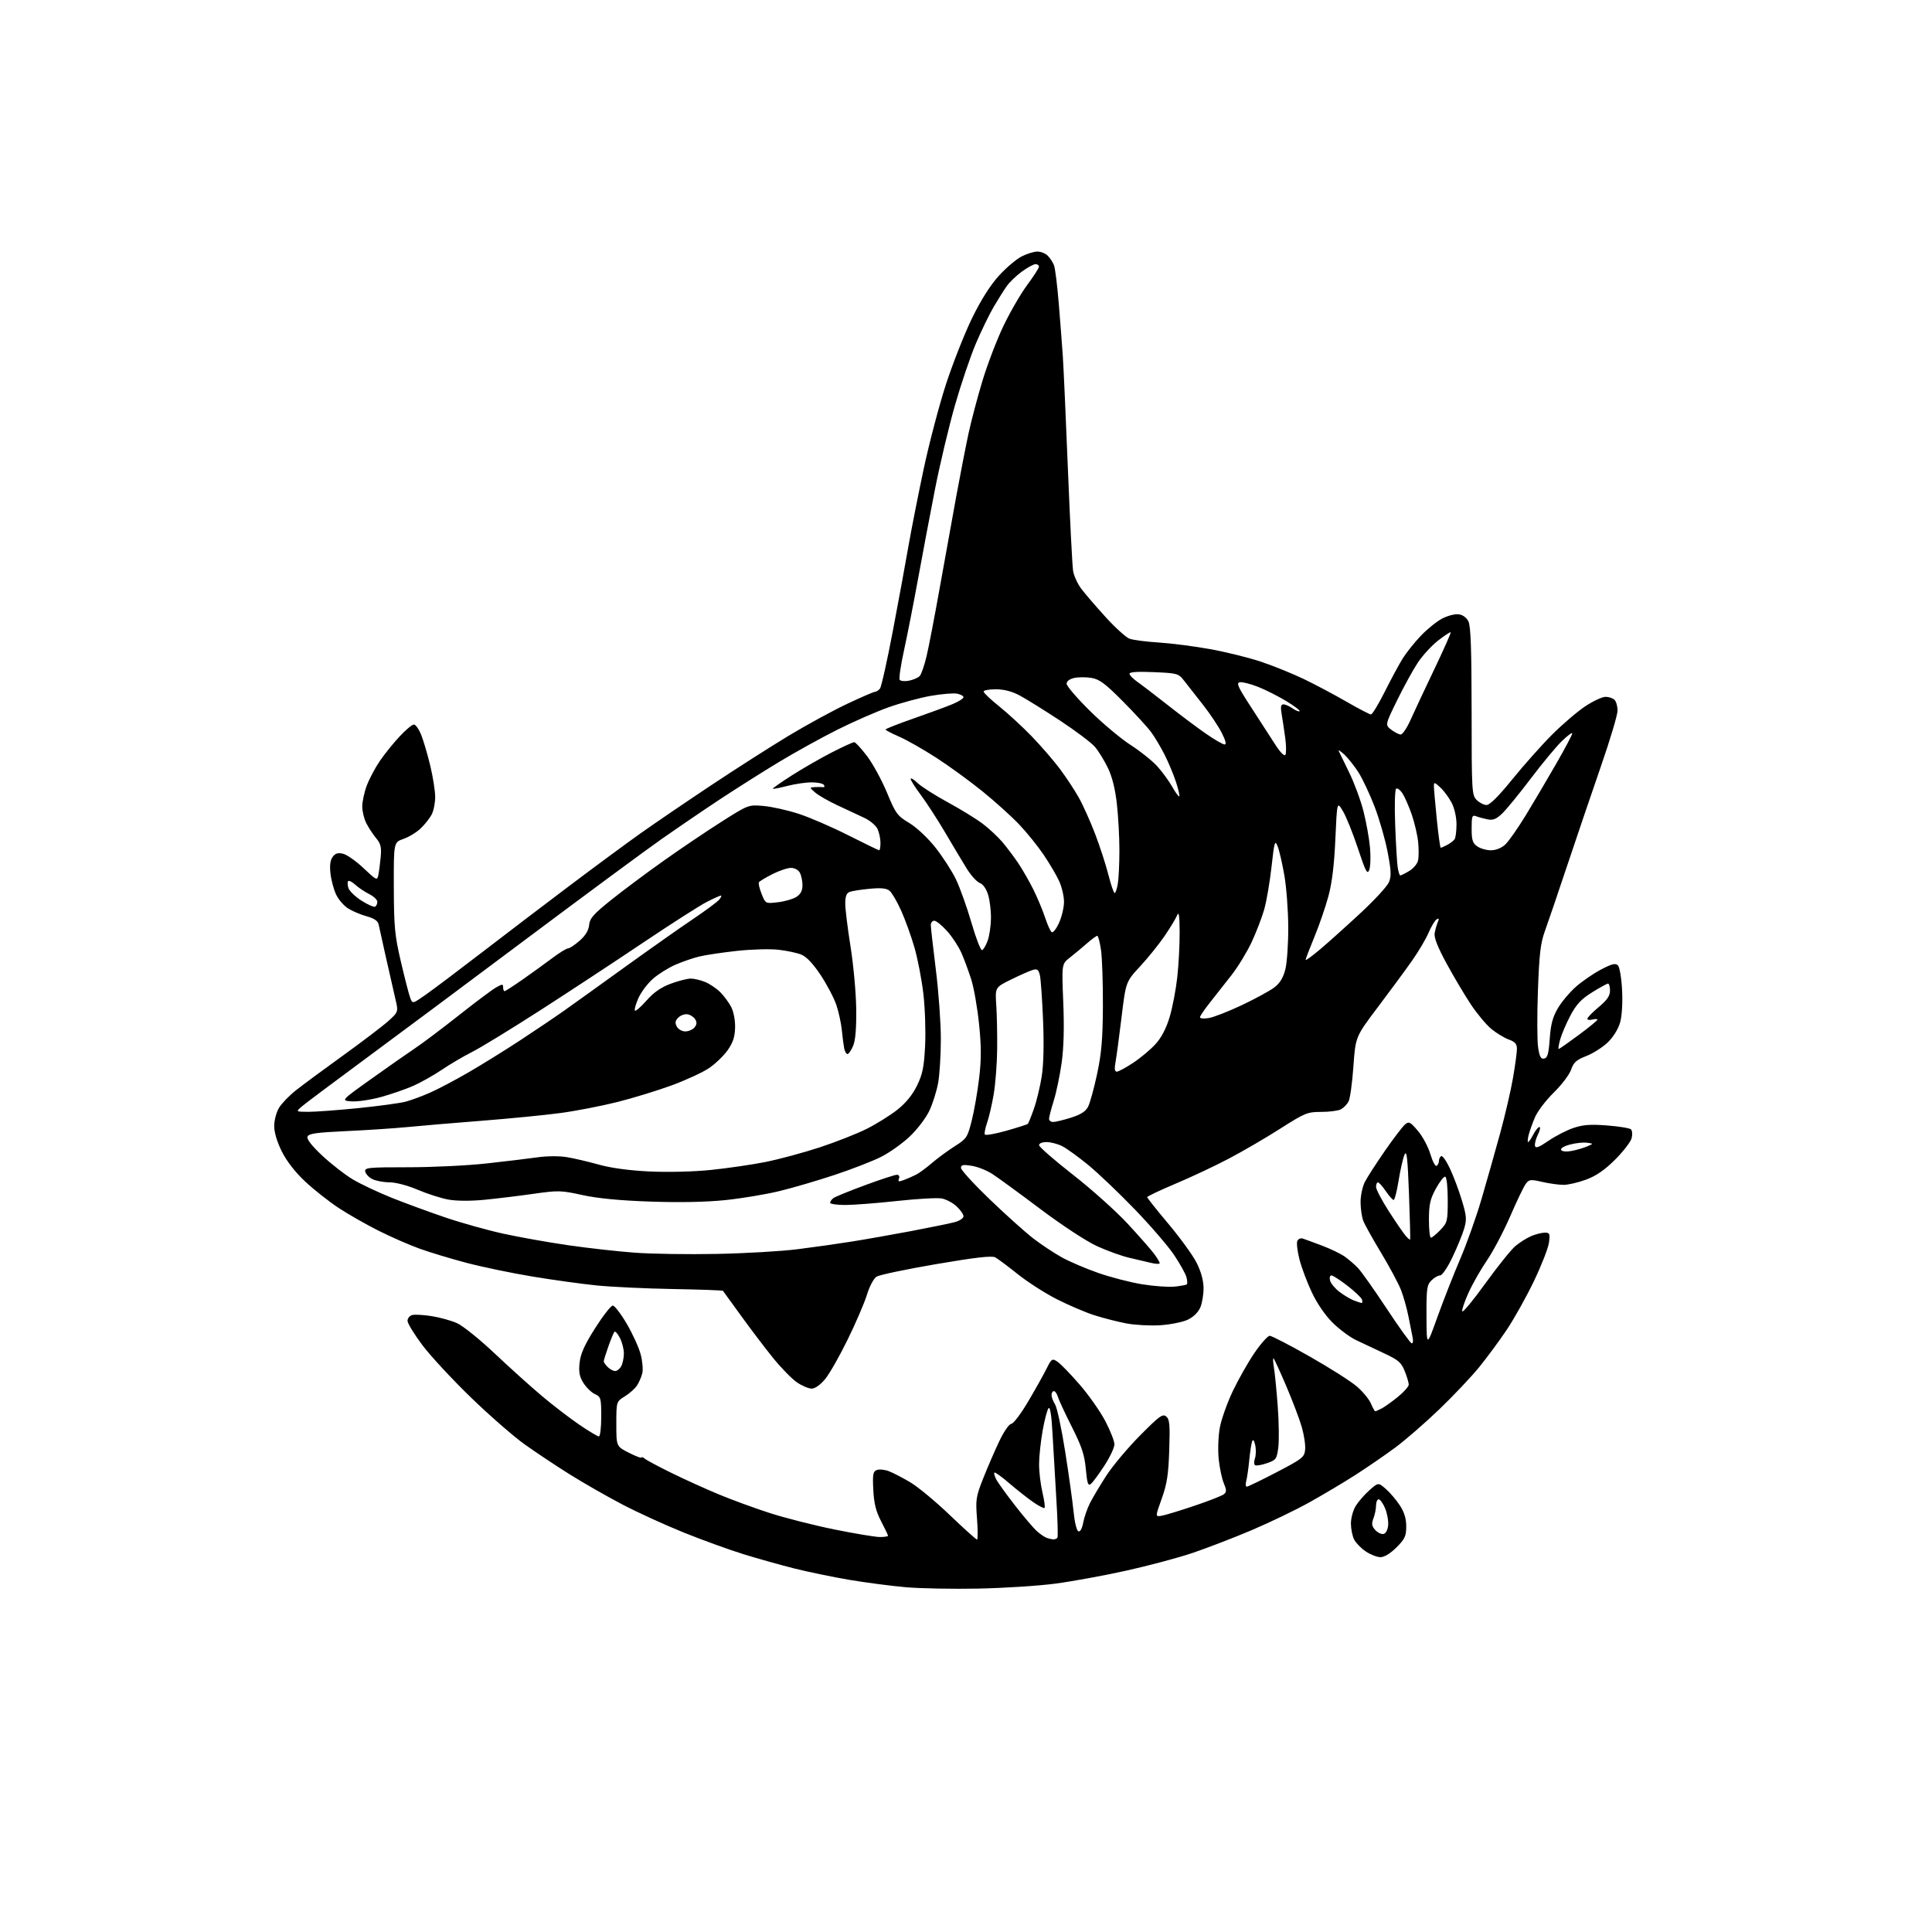 <?xml version="1.0" encoding="UTF-8" standalone="no"?>
<svg 
  version="1.1" 
  xmlns="http://www.w3.org/2000/svg" 
  xmlns:xlink="http://www.w3.org/1999/xlink" 
  xmlns:svg="http://www.w3.org/2000/svg"
  xmlns:rdf="http://www.w3.org/1999/02/22-rdf-syntax-ns#"
  xmlns:cc="http://creativecommons.org/ns#"
  xmlns:dc="http://purl.org/dc/elements/1.1/"
  viewBox="0 0 768 768"
  width="768"
  height="768"
>
<style>svg {background-color: white; }</style>"
<path stroke="none" fill="black" fill-rule="evenodd" d="M389.00,631.49C378.82,631.70 365.77,631.45 360.00,630.94C354.23,630.43 344.12,629.11 337.55,628.00C330.97,626.88 321.07,624.83 315.55,623.44C310.02,622.04 301.00,619.51 295.50,617.80C290.00,616.10 279.43,612.27 272.00,609.29C264.57,606.30 253.47,601.23 247.32,598.01C241.17,594.79 231.72,589.38 226.32,585.99C220.92,582.60 212.93,577.28 208.56,574.16C204.19,571.05 194.59,562.67 187.23,555.55C179.87,548.43 171.18,539.06 167.92,534.74C164.67,530.41 162.00,526.06 162.00,525.06C162.00,524.05 162.84,523.01 163.86,522.75C164.89,522.48 168.36,522.67 171.57,523.18C174.79,523.68 179.32,524.93 181.64,525.96C183.95,526.98 190.72,532.42 196.67,538.05C202.63,543.68 211.10,551.30 215.50,555.00C219.90,558.70 226.57,563.81 230.31,566.36C234.06,568.91 237.55,571.00 238.06,571.00C238.58,571.00 239.00,567.47 239.00,563.16C239.00,555.77 238.86,555.26 236.50,554.18C235.12,553.55 233.07,551.57 231.94,549.77C230.33,547.22 230.00,545.44 230.40,541.69C230.79,538.11 232.36,534.61 236.59,527.94C239.71,523.03 242.86,519.00 243.59,519.00C244.32,519.00 246.82,522.26 249.16,526.25C251.49,530.24 253.98,535.70 254.68,538.40C255.39,541.09 255.68,544.47 255.32,545.90C254.97,547.33 254.03,549.50 253.24,550.73C252.44,551.96 250.26,553.91 248.40,555.06C245.00,557.16 245.00,557.16 245.00,566.06C245.00,574.97 245.00,574.97 250.00,577.50C252.75,578.89 255.00,579.75 255.00,579.39C255.00,579.04 255.61,579.26 256.35,579.87C257.09,580.49 261.90,583.05 267.04,585.57C272.19,588.10 280.57,591.90 285.68,594.02C290.79,596.15 299.91,599.49 305.94,601.44C311.98,603.39 323.58,606.34 331.71,607.99C339.85,609.63 347.96,610.99 349.75,610.99C351.54,611.00 353.00,610.77 353.00,610.48C353.00,610.20 351.77,607.61 350.26,604.73C348.20,600.79 347.43,597.71 347.15,592.26C346.84,586.07 347.04,584.92 348.54,584.35C349.50,583.98 351.65,584.18 353.30,584.81C354.96,585.43 358.79,587.42 361.83,589.22C364.87,591.02 371.95,596.89 377.55,602.25C383.15,607.61 388.02,612.00 388.37,612.00C388.72,612.00 388.73,608.28 388.38,603.74C387.78,596.03 387.96,594.94 390.91,587.49C392.65,583.10 395.53,576.47 397.29,572.78C399.09,569.00 401.16,566.03 402.00,566.00C402.82,565.97 405.82,562.02 408.65,557.22C411.49,552.42 414.78,546.55 415.97,544.17C418.01,540.06 418.24,539.91 420.31,541.27C421.52,542.05 425.47,546.11 429.09,550.29C432.72,554.46 437.33,561.01 439.34,564.83C441.35,568.66 443.00,572.86 443.00,574.15C443.00,575.45 441.20,579.27 439.00,582.63C436.81,586.00 434.40,589.26 433.65,589.88C432.53,590.80 432.17,589.75 431.63,583.96C431.11,578.29 430.02,575.03 426.08,567.21C423.38,561.87 420.88,556.49 420.52,555.25C420.16,554.01 419.45,553.00 418.93,553.00C418.42,553.00 418.00,553.69 418.00,554.54C418.00,555.38 418.64,557.07 419.41,558.29C420.19,559.50 421.99,567.92 423.42,577.00C424.85,586.08 426.36,596.84 426.76,600.92C427.19,605.18 428.01,608.51 428.69,608.73C429.41,608.97 430.16,607.60 430.58,605.31C430.96,603.22 432.18,599.70 433.28,597.50C434.39,595.30 437.34,590.35 439.84,586.50C442.35,582.65 448.35,575.50 453.19,570.62C460.86,562.88 462.19,561.91 463.59,563.07C464.94,564.20 465.13,566.29 464.79,576.45C464.47,586.21 463.90,589.88 461.80,595.75C459.20,602.99 459.20,602.99 461.85,602.52C463.31,602.26 469.16,600.47 474.86,598.55C480.56,596.63 485.82,594.57 486.54,593.97C487.62,593.07 487.60,592.30 486.47,589.57C485.70,587.75 484.79,583.39 484.44,579.88C484.08,576.36 484.29,570.81 484.90,567.50C485.51,564.20 487.83,557.67 490.05,553.00C492.27,548.33 496.17,541.46 498.71,537.75C501.25,534.04 503.96,531.00 504.73,531.00C505.51,531.00 512.68,534.71 520.66,539.25C528.65,543.79 537.11,549.17 539.46,551.22C541.81,553.26 544.29,556.30 544.99,557.97C545.68,559.63 546.44,561.00 546.69,561.00C546.93,561.00 548.11,560.48 549.32,559.84C550.52,559.21 553.41,557.13 555.75,555.22C558.09,553.32 560.00,551.15 560.00,550.40C560.00,549.65 559.28,547.24 558.40,545.03C557.01,541.58 555.87,540.60 550.15,537.94C546.49,536.24 541.48,533.87 539.00,532.68C536.52,531.49 532.34,528.37 529.70,525.75C526.79,522.87 523.55,518.14 521.48,513.75C519.60,509.76 517.39,503.90 516.58,500.71C515.76,497.53 515.36,494.23 515.68,493.38C516.02,492.51 516.98,492.06 517.89,492.35C518.77,492.64 522.25,493.91 525.61,495.19C528.97,496.46 532.98,498.40 534.53,499.50C536.08,500.60 538.44,502.62 539.77,504.00C541.11,505.38 546.28,512.69 551.27,520.25C556.26,527.81 560.72,534.00 561.19,534.00C561.66,534.00 561.82,532.99 561.56,531.75C561.29,530.51 560.56,526.80 559.92,523.50C559.28,520.20 557.92,515.35 556.89,512.72C555.85,510.10 552.29,503.45 548.97,497.95C545.65,492.46 542.47,486.74 541.91,485.26C541.34,483.77 540.87,480.47 540.85,477.91C540.83,475.36 541.59,471.75 542.53,469.88C543.48,468.02 547.09,462.42 550.54,457.44C554.00,452.46 557.60,447.75 558.54,446.97C560.06,445.70 560.61,445.97 563.63,449.53C565.50,451.71 567.73,455.87 568.59,458.76C569.45,461.66 570.57,463.77 571.07,463.45C571.58,463.14 572.00,462.26 572.00,461.50C572.00,460.74 572.40,459.87 572.89,459.57C573.38,459.27 574.93,461.45 576.33,464.42C577.74,467.38 579.87,473.05 581.07,477.01C582.98,483.28 583.10,484.73 582.04,488.35C581.38,490.63 579.28,495.76 577.38,499.75C575.42,503.87 573.29,507.00 572.46,507.00C571.66,507.00 570.10,507.90 569.00,509.00C567.21,510.79 567.01,512.29 567.05,523.25C567.11,535.50 567.11,535.50 571.41,523.50C573.78,516.90 577.85,506.55 580.44,500.50C583.04,494.45 586.88,483.65 588.97,476.50C591.06,469.35 594.37,457.65 596.33,450.50C598.29,443.35 600.59,433.45 601.44,428.50C602.30,423.55 603.00,418.35 603.00,416.95C603.00,414.98 602.26,414.13 599.75,413.22C597.96,412.58 594.84,410.68 592.81,409.00C590.78,407.33 587.12,402.93 584.66,399.23C582.21,395.53 577.87,388.23 575.03,383.00C571.54,376.59 570.00,372.69 570.29,371.00C570.53,369.62 571.08,367.64 571.53,366.59C572.13,365.17 572.01,364.88 571.09,365.45C570.40,365.87 568.95,368.28 567.87,370.79C566.80,373.31 563.83,378.32 561.28,381.93C558.74,385.55 552.64,393.82 547.74,400.32C538.83,412.13 538.83,412.13 538.00,423.97C537.54,430.48 536.67,436.74 536.06,437.88C535.45,439.02 534.09,440.41 533.04,440.98C531.99,441.54 528.49,442.00 525.25,442.00C519.71,442.00 518.76,442.39 508.93,448.65C503.20,452.31 494.00,457.67 488.50,460.56C483.00,463.46 473.44,467.96 467.25,470.56C461.06,473.17 456.01,475.57 456.03,475.90C456.04,476.23 459.84,481.00 464.46,486.50C469.09,492.00 474.11,498.92 475.62,501.87C477.37,505.30 478.38,508.91 478.43,511.87C478.47,514.42 477.90,517.93 477.16,519.68C476.32,521.66 474.43,523.51 472.16,524.60C470.15,525.55 465.24,526.54 461.26,526.80C457.27,527.05 451.20,526.73 447.76,526.08C444.31,525.43 438.57,523.96 435.00,522.82C431.43,521.68 424.68,518.79 420.00,516.40C415.32,514.01 408.35,509.53 404.50,506.44C400.65,503.36 396.66,500.38 395.64,499.83C394.29,499.09 387.88,499.82 372.14,502.51C360.24,504.54 349.59,506.78 348.47,507.48C347.31,508.21 345.67,511.27 344.64,514.63C343.65,517.86 340.20,525.90 336.96,532.50C333.73,539.10 329.69,546.19 327.97,548.25C326.10,550.50 323.98,552.00 322.66,552.00C321.45,552.00 318.82,550.88 316.81,549.52C314.80,548.15 310.51,543.76 307.28,539.77C304.05,535.77 298.32,528.23 294.55,523.00C290.78,517.77 287.56,513.33 287.39,513.13C287.22,512.92 278.29,512.60 267.54,512.41C256.79,512.22 243.15,511.58 237.25,510.99C231.34,510.40 219.75,508.79 211.50,507.42C203.25,506.05 191.48,503.60 185.34,501.97C179.20,500.35 170.87,497.83 166.84,496.38C162.80,494.93 155.47,491.73 150.55,489.26C145.63,486.80 138.45,482.70 134.60,480.17C130.75,477.63 124.78,472.92 121.34,469.70C117.36,465.98 113.97,461.62 112.04,457.76C110.14,453.95 109.00,450.15 109.00,447.59C109.01,445.31 109.87,442.09 110.95,440.32C112.02,438.57 115.07,435.42 117.75,433.32C120.42,431.22 128.84,425.00 136.47,419.50C144.10,414.00 152.16,407.87 154.37,405.87C158.40,402.24 158.40,402.24 157.12,396.87C156.42,393.92 154.75,386.55 153.40,380.50C152.06,374.45 150.76,368.59 150.51,367.47C150.21,366.07 148.73,365.06 145.79,364.25C143.43,363.60 140.11,362.21 138.42,361.15C136.73,360.10 134.57,357.61 133.62,355.62C132.68,353.63 131.66,349.86 131.37,347.25C131.00,343.98 131.28,341.91 132.26,340.60C133.34,339.17 134.36,338.87 136.45,339.40C137.97,339.78 141.62,342.37 144.56,345.15C149.67,349.98 149.93,350.10 150.40,347.85C150.66,346.56 151.08,343.34 151.33,340.69C151.69,336.76 151.36,335.38 149.52,333.19C148.29,331.71 146.54,329.06 145.64,327.30C144.74,325.54 144.00,322.51 144.00,320.56C144.00,318.61 144.83,314.84 145.84,312.17C146.86,309.50 149.20,305.10 151.05,302.41C152.90,299.71 156.41,295.36 158.85,292.75C161.28,290.14 163.84,288.00 164.53,288.00C165.22,288.00 166.53,289.86 167.44,292.14C168.35,294.42 169.97,299.94 171.04,304.39C172.11,308.85 172.99,314.43 172.99,316.80C173.00,319.16 172.37,322.31 171.59,323.80C170.81,325.28 168.84,327.77 167.20,329.33C165.56,330.89 162.49,332.76 160.36,333.49C156.50,334.82 156.50,334.82 156.55,352.66C156.60,368.55 156.91,371.80 159.39,382.41C160.92,388.97 162.58,395.40 163.08,396.71C163.99,399.09 163.99,399.09 169.39,395.30C172.36,393.21 182.37,385.67 191.65,378.54C200.92,371.41 216.66,359.42 226.64,351.91C236.61,344.40 249.25,335.08 254.72,331.20C260.19,327.32 272.73,318.78 282.58,312.23C292.44,305.67 306.35,296.78 313.50,292.47C320.65,288.16 331.09,282.47 336.70,279.82C342.31,277.17 347.32,275.00 347.83,275.00C348.34,275.00 349.22,274.44 349.79,273.75C350.35,273.06 352.69,262.60 354.98,250.50C357.28,238.40 360.05,223.32 361.14,217.00C362.24,210.68 364.93,197.04 367.12,186.69C369.31,176.35 373.34,161.05 376.06,152.69C378.79,144.34 383.46,132.50 386.45,126.39C390.00,119.14 393.70,113.30 397.10,109.58C399.96,106.45 404.02,103.01 406.11,101.94C408.21,100.87 411.03,100.00 412.39,100.00C413.75,100.00 415.60,100.74 416.51,101.66C417.42,102.57 418.54,104.28 418.99,105.47C419.44,106.66 420.29,113.45 420.87,120.57C421.45,127.68 422.18,137.10 422.48,141.50C422.78,145.90 423.70,166.15 424.51,186.50C425.33,206.85 426.26,225.07 426.58,227.00C426.91,228.93 428.35,232.07 429.79,234.00C431.23,235.93 435.57,240.98 439.43,245.22C443.29,249.47 447.59,253.37 448.98,253.89C450.36,254.41 455.55,255.09 460.50,255.40C465.45,255.71 474.68,256.89 481.00,258.03C487.32,259.17 496.47,261.43 501.32,263.06C506.16,264.68 513.81,267.78 518.32,269.94C522.82,272.11 530.44,276.16 535.26,278.94C540.08,281.72 544.45,284.00 544.98,284.00C545.50,284.00 547.95,279.98 550.42,275.06C552.88,270.15 556.10,264.18 557.56,261.81C559.03,259.44 562.31,255.33 564.86,252.67C567.41,250.01 571.22,246.95 573.33,245.86C575.43,244.77 578.34,244.02 579.80,244.19C581.43,244.38 582.94,245.46 583.71,247.00C584.65,248.86 584.97,258.05 584.99,282.75C585.00,314.66 585.08,316.08 587.00,318.00C588.10,319.10 589.88,320.00 590.95,320.00C592.22,320.00 595.81,316.41 601.20,309.75C605.77,304.11 612.88,296.13 617.01,292.00C621.14,287.88 627.06,282.81 630.18,280.75C633.29,278.69 636.91,277.00 638.22,277.00C639.53,277.00 641.14,277.54 641.80,278.20C642.46,278.86 643.00,280.78 643.00,282.48C643.00,284.17 640.04,294.09 636.42,304.53C632.81,314.96 626.77,332.73 623.01,344.00C619.25,355.27 615.23,367.08 614.08,370.24C612.38,374.90 611.87,379.34 611.35,393.75C610.99,403.53 611.03,413.68 611.42,416.32C611.98,420.07 612.51,421.05 613.82,420.80C615.16,420.55 615.61,418.94 616.04,412.94C616.44,407.22 617.22,404.30 619.27,400.80C620.75,398.27 624.00,394.41 626.49,392.22C628.97,390.03 633.46,386.96 636.47,385.38C640.75,383.14 642.19,382.79 643.14,383.74C643.82,384.42 644.55,388.72 644.80,393.49C645.07,398.60 644.76,403.78 644.03,406.41C643.29,409.04 641.34,412.20 639.15,414.33C637.14,416.27 633.31,418.72 630.63,419.77C626.63,421.32 625.54,422.30 624.53,425.22C623.86,427.18 620.77,431.27 617.66,434.30C614.55,437.34 611.18,441.77 610.16,444.16C609.15,446.55 608.01,449.74 607.64,451.25C607.27,452.76 607.18,454.00 607.46,454.00C607.73,454.00 608.65,452.65 609.50,451.00C610.35,449.35 611.46,448.00 611.95,448.00C612.44,448.00 612.17,449.35 611.35,451.00C610.53,452.65 610.00,454.66 610.18,455.47C610.42,456.59 611.70,456.12 615.50,453.51C618.25,451.62 622.71,449.32 625.41,448.40C629.26,447.09 632.19,446.87 638.89,447.39C643.59,447.75 647.85,448.45 648.35,448.95C648.85,449.45 648.96,451.02 648.60,452.45C648.24,453.88 645.31,457.69 642.09,460.91C637.95,465.05 634.57,467.39 630.58,468.89C627.47,470.05 623.40,471.00 621.54,471.00C619.68,471.00 615.86,470.47 613.06,469.83C608.43,468.76 607.85,468.82 606.53,470.58C605.74,471.63 602.94,477.45 600.32,483.50C597.70,489.55 593.55,497.43 591.10,501.00C588.66,504.57 585.36,510.35 583.78,513.84C582.19,517.33 581.06,520.68 581.26,521.29C581.47,521.90 585.61,516.90 590.46,510.17C595.32,503.44 600.69,496.76 602.39,495.32C604.10,493.88 606.95,492.09 608.72,491.35C610.49,490.61 612.91,490.00 614.10,490.00C616.05,490.00 616.21,490.40 615.73,493.98C615.44,496.17 612.73,503.08 609.73,509.33C606.72,515.59 601.87,524.26 598.96,528.60C596.04,532.95 591.10,539.65 587.97,543.50C584.83,547.35 577.68,554.91 572.06,560.30C566.44,565.69 558.58,572.51 554.60,575.46C550.62,578.40 543.56,583.25 538.93,586.23C534.29,589.21 526.00,594.15 520.50,597.21C515.00,600.28 504.65,605.26 497.50,608.29C490.35,611.32 479.77,615.39 474.00,617.34C468.23,619.28 456.30,622.46 447.50,624.40C438.70,626.35 426.10,628.65 419.50,629.52C412.90,630.40 399.18,631.28 389.00,631.49zM548.77,619.00C547.41,619.00 544.77,617.97 542.91,616.72C541.05,615.47 538.97,613.33 538.28,611.97C537.59,610.61 537.02,607.75 537.01,605.62C537.01,603.48 537.87,600.33 538.93,598.61C539.99,596.90 542.44,594.09 544.38,592.38C547.89,589.27 547.89,589.27 550.89,591.88C552.54,593.32 555.04,596.25 556.44,598.39C558.23,601.10 559.00,603.64 559.00,606.76C559.00,610.63 558.47,611.76 555.12,615.12C552.70,617.53 550.30,619.00 548.77,619.00zM418.69,611.92C419.35,611.96 420.09,611.66 420.35,611.24C420.61,610.83 420.40,603.74 419.89,595.49C419.39,587.25 418.71,575.62 418.38,569.65C418.01,562.75 417.45,559.15 416.84,559.76C416.31,560.29 415.25,564.27 414.48,568.61C413.70,572.95 413.06,578.98 413.05,582.00C413.04,585.02 413.64,590.07 414.38,593.22C415.12,596.37 415.50,599.16 415.23,599.43C414.97,599.70 412.89,598.63 410.62,597.05C408.36,595.47 404.08,592.10 401.12,589.55C398.16,587.00 395.54,585.13 395.29,585.38C395.04,585.62 395.39,586.88 396.06,588.16C396.74,589.45 400.10,594.10 403.53,598.50C406.96,602.90 410.83,607.46 412.14,608.62C413.44,609.79 415.18,610.99 416.00,611.29C416.82,611.60 418.04,611.88 418.69,611.92zM549.94,609.78C550.87,609.60 551.62,608.22 551.81,606.34C551.97,604.62 551.43,601.58 550.61,599.60C549.78,597.62 548.63,596.00 548.05,596.00C547.47,596.00 547.00,597.10 547.00,598.43C547.00,599.77 546.54,602.09 545.97,603.57C545.15,605.73 545.29,606.66 546.66,608.18C547.60,609.22 549.08,609.94 549.94,609.78zM495.63,590.97C496.11,590.96 501.45,588.37 507.50,585.22C517.80,579.85 518.52,579.28 518.81,576.22C518.99,574.43 518.38,570.39 517.47,567.25C516.56,564.10 513.79,556.80 511.32,551.02C508.85,545.23 506.58,540.27 506.27,540.00C505.97,539.73 506.02,541.30 506.39,543.50C506.76,545.70 507.45,552.67 507.92,559.00C508.39,565.33 508.49,572.71 508.14,575.40C507.54,580.00 507.26,580.39 503.63,581.64C501.51,582.37 499.39,582.74 498.92,582.45C498.46,582.16 498.43,580.93 498.86,579.71C499.28,578.50 499.34,576.15 498.97,574.50C498.54,572.52 498.12,572.01 497.74,573.00C497.43,573.83 496.91,577.20 496.59,580.50C496.27,583.80 495.73,587.51 495.39,588.75C495.05,589.99 495.16,590.99 495.63,590.97zM244.54,545.00C245.30,545.00 246.40,544.13 246.96,543.07C247.53,542.00 248.00,539.73 248.00,538.02C248.00,536.30 247.29,533.53 246.43,531.86C245.56,530.18 244.59,529.08 244.26,529.40C243.94,529.73 242.85,532.34 241.84,535.21C240.83,538.08 240.00,540.75 240.00,541.14C240.00,541.53 240.71,542.56 241.57,543.43C242.44,544.29 243.77,545.00 244.54,545.00zM541.22,517.94C541.61,517.97 541.69,517.35 541.38,516.56C541.08,515.76 538.46,513.29 535.57,511.06C532.68,508.82 529.84,507.00 529.25,507.00C528.67,507.00 528.43,507.92 528.72,509.05C529.02,510.17 530.68,512.18 532.41,513.50C534.14,514.82 536.67,516.35 538.03,516.89C539.39,517.43 540.82,517.90 541.22,517.94zM466.92,511.45C469.35,511.20 471.54,510.79 471.79,510.54C472.04,510.30 471.98,509.04 471.65,507.75C471.33,506.46 469.14,502.51 466.78,498.97C464.43,495.43 457.32,487.18 451.00,480.64C444.68,474.09 436.35,466.17 432.50,463.02C428.65,459.87 424.06,456.56 422.30,455.65C420.54,454.74 417.73,454.00 416.05,454.00C414.25,454.00 413.02,454.51 413.06,455.25C413.09,455.94 419.16,461.23 426.55,467.00C433.94,472.77 443.70,481.52 448.24,486.42C452.78,491.33 457.51,496.71 458.75,498.37C459.99,500.03 461.00,501.71 461.00,502.11C461.00,502.51 459.54,502.49 457.75,502.06C455.96,501.63 452.02,500.71 449.00,500.01C445.98,499.32 440.18,497.24 436.13,495.39C431.88,493.45 422.36,487.21 413.63,480.66C405.31,474.40 396.70,468.12 394.50,466.69C392.30,465.26 388.59,463.79 386.25,463.42C382.82,462.87 382.00,463.04 382.00,464.26C382.00,465.09 387.17,470.75 393.50,476.82C399.82,482.90 407.58,489.86 410.75,492.30C413.91,494.73 418.98,498.09 422.00,499.77C425.02,501.46 431.55,504.25 436.50,505.99C441.45,507.72 449.32,509.76 454.00,510.52C458.68,511.28 464.49,511.70 466.92,511.45zM285.00,498.45C296.27,498.23 310.68,497.39 317.00,496.59C323.32,495.80 333.00,494.43 338.50,493.55C344.00,492.68 354.57,490.81 362.00,489.41C369.43,488.00 377.19,486.42 379.25,485.89C381.37,485.34 383.00,484.31 383.00,483.50C383.00,482.72 381.77,480.94 380.26,479.54C378.75,478.14 376.10,476.73 374.35,476.41C372.61,476.08 364.62,476.53 356.59,477.41C348.56,478.28 339.29,479.00 335.99,479.00C332.70,479.00 330.00,478.61 330.00,478.12C330.00,477.64 330.56,476.81 331.25,476.28C331.94,475.76 337.58,473.45 343.79,471.16C349.99,468.87 355.72,467.00 356.50,467.00C357.37,467.00 357.71,467.60 357.35,468.52C356.87,469.79 357.21,469.87 359.45,469.02C360.93,468.46 363.12,467.49 364.32,466.86C365.52,466.23 368.30,464.17 370.50,462.28C372.70,460.39 376.75,457.42 379.50,455.67C384.25,452.66 384.59,452.14 386.27,445.50C387.24,441.65 388.57,434.08 389.21,428.67C390.11,421.11 390.11,416.13 389.20,407.17C388.55,400.75 387.16,392.80 386.13,389.50C385.09,386.20 383.32,381.40 382.19,378.83C381.06,376.26 378.48,372.32 376.45,370.08C374.43,367.84 372.14,366.00 371.38,366.00C370.62,366.00 370.01,366.79 370.01,367.75C370.02,368.71 370.92,376.67 372.01,385.44C373.11,394.21 374.00,406.61 374.00,413.01C374.00,419.40 373.51,427.30 372.91,430.57C372.31,433.83 370.73,438.80 369.40,441.61C368.07,444.42 364.59,448.99 361.65,451.77C358.72,454.54 353.60,458.18 350.27,459.86C346.94,461.54 338.66,464.76 331.86,467.02C325.06,469.28 315.14,472.19 309.81,473.48C304.48,474.78 294.81,476.39 288.31,477.06C280.72,477.85 270.07,478.06 258.50,477.65C246.38,477.23 237.56,476.38 231.50,475.05C223.01,473.18 221.92,473.16 212.00,474.57C206.23,475.39 197.45,476.46 192.50,476.94C187.02,477.47 181.43,477.43 178.22,476.85C175.32,476.32 169.84,474.56 166.03,472.94C162.01,471.23 157.31,469.99 154.80,469.99C152.44,469.98 149.38,469.40 148.01,468.71C146.64,468.02 145.37,466.67 145.19,465.72C144.88,464.14 146.32,464.00 162.33,464.00C171.94,464.00 185.98,463.32 193.51,462.48C201.05,461.65 210.12,460.55 213.68,460.05C217.38,459.52 222.37,459.49 225.33,459.98C228.17,460.45 233.88,461.78 238.00,462.94C242.78,464.29 250.04,465.28 258.00,465.67C265.36,466.03 275.44,465.79 282.50,465.08C289.10,464.41 298.92,462.98 304.32,461.90C309.73,460.82 319.42,458.20 325.86,456.09C332.30,453.97 340.73,450.65 344.58,448.71C348.44,446.77 353.89,443.37 356.70,441.15C360.08,438.47 362.71,435.26 364.51,431.58C366.74,427.02 367.31,424.24 367.74,415.75C368.03,410.09 367.72,400.79 367.06,395.09C366.40,389.38 364.79,381.07 363.50,376.61C362.21,372.15 359.83,365.57 358.23,362.00C356.62,358.43 354.55,354.87 353.63,354.11C352.40,353.09 350.28,352.87 345.71,353.30C342.28,353.62 338.69,354.18 337.74,354.55C336.49,355.03 336.00,356.34 336.00,359.17C336.00,361.35 336.95,369.07 338.11,376.32C339.26,383.57 340.28,394.68 340.36,401.00C340.45,408.79 340.06,413.55 339.13,415.75C338.37,417.54 337.37,419.00 336.90,419.00C336.42,419.00 335.83,417.99 335.58,416.75C335.33,415.51 334.91,412.25 334.64,409.50C334.37,406.75 333.39,402.25 332.47,399.50C331.54,396.75 328.74,391.41 326.24,387.63C323.27,383.15 320.62,380.33 318.60,379.50C316.89,378.79 312.78,377.91 309.46,377.54C306.14,377.16 298.72,377.36 292.96,377.99C287.21,378.62 280.48,379.62 278.00,380.22C275.52,380.82 271.23,382.30 268.45,383.51C265.67,384.72 261.65,387.24 259.53,389.11C257.40,390.97 254.80,394.45 253.75,396.83C252.70,399.22 252.09,401.42 252.40,401.74C252.72,402.05 254.80,400.24 257.02,397.71C259.84,394.51 262.74,392.49 266.57,391.06C269.60,389.93 273.20,389.00 274.57,389.00C275.94,389.00 278.55,389.62 280.37,390.38C282.18,391.14 284.87,392.96 286.33,394.42C287.79,395.88 289.74,398.53 290.66,400.29C291.62,402.15 292.28,405.58 292.21,408.45C292.13,412.14 291.39,414.42 289.27,417.45C287.71,419.68 284.37,422.89 281.84,424.60C279.31,426.30 272.66,429.37 267.06,431.43C261.47,433.48 251.77,436.46 245.51,438.04C239.25,439.62 229.04,441.60 222.82,442.44C216.59,443.28 202.50,444.66 191.50,445.52C180.50,446.38 167.22,447.50 162.00,448.02C156.78,448.53 145.82,449.26 137.66,449.63C125.76,450.18 122.70,450.61 122.24,451.83C121.85,452.82 123.86,455.41 128.14,459.42C131.71,462.76 137.19,467.02 140.31,468.87C143.43,470.72 150.33,473.98 155.62,476.10C160.92,478.22 170.49,481.74 176.88,483.91C183.27,486.09 193.68,489.00 200.00,490.39C206.32,491.78 217.94,493.85 225.81,494.99C233.68,496.13 245.60,497.47 252.31,497.96C259.01,498.46 273.73,498.68 285.00,498.45zM560.55,492.76C560.67,492.62 560.46,484.40 560.09,474.50C559.55,460.15 559.19,457.01 558.31,459.03C557.71,460.42 556.66,465.04 555.97,469.28C555.29,473.53 554.40,477.00 553.99,477.00C553.59,477.00 552.19,475.43 550.88,473.51C549.57,471.59 548.16,470.01 547.75,470.01C547.34,470.00 547.00,470.81 547.00,471.81C547.00,472.80 549.31,477.19 552.12,481.56C554.94,485.93 557.94,490.29 558.78,491.26C559.63,492.22 560.42,492.90 560.55,492.76zM568.81,492.00C569.26,492.00 570.95,490.62 572.56,488.94C575.36,486.02 575.50,485.46 575.50,476.95C575.50,471.86 575.07,467.91 574.50,467.76C573.96,467.62 572.28,469.75 570.78,472.50C568.52,476.63 568.04,478.77 568.02,484.75C568.01,488.74 568.37,492.00 568.81,492.00zM624.72,457.52C626.64,457.16 629.40,456.36 630.86,455.74C633.50,454.61 633.50,454.61 630.83,454.25C629.36,454.05 626.30,454.38 624.05,454.99C621.64,455.63 620.21,456.53 620.58,457.14C620.97,457.75 622.66,457.91 624.72,457.52zM400.05,449.49C404.49,448.23 408.33,447.00 408.59,446.74C408.84,446.49 409.93,443.78 411.00,440.73C412.08,437.68 413.47,431.88 414.11,427.84C414.84,423.17 415.03,415.05 414.63,405.50C414.29,397.25 413.73,389.25 413.38,387.72C412.87,385.47 412.35,385.06 410.63,385.54C409.46,385.87 405.59,387.57 402.03,389.32C395.56,392.50 395.56,392.50 396.03,399.50C396.29,403.35 396.45,411.23 396.39,417.00C396.33,422.77 395.71,430.87 395.01,435.00C394.31,439.12 393.12,444.24 392.37,446.36C391.63,448.48 391.23,450.56 391.49,450.99C391.76,451.42 395.61,450.74 400.05,449.49zM418.66,446.00C419.58,446.00 422.76,445.23 425.74,444.29C429.62,443.07 431.55,441.83 432.53,439.93C433.29,438.48 434.90,432.61 436.12,426.89C437.87,418.70 438.35,413.01 438.42,400.00C438.46,390.93 438.13,380.91 437.68,377.75C437.23,374.59 436.55,372.00 436.18,372.00C435.81,372.00 433.93,373.39 432.00,375.07C430.07,376.76 427.05,379.28 425.27,380.67C422.04,383.21 422.04,383.21 422.66,398.35C423.08,408.44 422.86,416.51 422.02,422.50C421.32,427.45 419.92,434.20 418.89,437.50C417.86,440.80 417.02,444.06 417.01,444.75C417.01,445.44 417.75,446.00 418.66,446.00zM122.50,441.97C125.25,441.98 134.21,441.32 142.40,440.50C150.60,439.67 159.10,438.51 161.30,437.92C163.50,437.33 167.82,435.73 170.90,434.37C173.98,433.02 180.78,429.44 186.00,426.42C191.22,423.40 200.45,417.69 206.51,413.72C212.56,409.75 220.44,404.44 224.01,401.92C227.58,399.40 238.60,391.49 248.50,384.35C258.40,377.22 270.56,368.65 275.52,365.32C280.48,361.98 285.15,358.52 285.89,357.63C286.64,356.73 286.95,356.00 286.59,356.00C286.23,356.00 283.72,357.12 281.01,358.50C278.30,359.87 266.95,367.13 255.79,374.62C244.63,382.12 226.14,394.28 214.70,401.64C203.26,409.00 191.11,416.43 187.70,418.15C184.29,419.87 178.88,423.05 175.67,425.23C172.47,427.40 167.37,430.27 164.33,431.62C161.30,432.96 155.48,434.97 151.42,436.09C147.35,437.20 142.10,437.98 139.76,437.81C135.50,437.50 135.50,437.50 147.50,428.94C154.10,424.23 161.97,418.72 165.00,416.69C168.03,414.67 175.90,408.74 182.50,403.52C189.10,398.30 195.74,393.33 197.25,392.49C199.71,391.11 200.00,391.11 200.00,392.47C200.00,393.31 200.26,394.00 200.57,394.00C200.88,394.00 204.15,391.90 207.82,389.33C211.49,386.76 216.79,382.93 219.59,380.83C222.39,378.72 225.19,377.00 225.81,377.00C226.43,377.00 228.49,375.63 230.41,373.95C232.75,371.89 233.98,369.86 234.19,367.70C234.45,365.04 235.92,363.37 243.00,357.70C247.68,353.95 257.02,346.98 263.77,342.20C270.51,337.41 280.86,330.43 286.77,326.68C297.50,319.87 297.50,319.87 303.50,320.38C306.80,320.67 313.10,322.07 317.50,323.51C321.90,324.94 330.79,328.79 337.25,332.06C343.71,335.33 349.22,338.00 349.50,338.00C349.77,338.00 350.00,336.67 350.00,335.05C350.00,333.42 349.48,330.95 348.85,329.56C348.21,328.17 345.85,326.17 343.60,325.12C341.34,324.06 336.56,321.83 332.96,320.15C329.36,318.47 325.36,316.18 324.06,315.05C321.69,313.00 321.69,313.00 324.10,312.88C325.42,312.82 326.87,312.83 327.32,312.91C327.78,312.99 327.86,312.59 327.52,312.02C327.17,311.46 324.98,311.00 322.66,311.00C320.34,311.00 315.98,311.64 312.97,312.42C309.96,313.20 307.37,313.70 307.21,313.54C307.05,313.38 310.42,311.01 314.71,308.27C318.99,305.53 326.13,301.42 330.58,299.14C335.02,296.86 339.07,295.01 339.58,295.03C340.08,295.05 342.38,297.55 344.68,300.58C346.98,303.62 350.54,310.15 352.59,315.09C356.05,323.44 356.68,324.29 361.41,327.13C364.35,328.90 368.73,332.99 371.79,336.84C374.70,340.50 378.40,346.22 380.00,349.55C381.60,352.87 384.38,360.64 386.17,366.81C387.96,372.98 389.86,377.88 390.39,377.70C390.93,377.52 391.92,375.83 392.61,373.94C393.29,372.05 393.88,368.08 393.92,365.12C393.97,362.15 393.47,357.95 392.81,355.77C392.08,353.32 390.80,351.49 389.47,350.99C388.29,350.54 385.97,347.99 384.33,345.34C382.68,342.68 378.82,336.23 375.75,331.00C372.67,325.77 368.32,319.06 366.08,316.07C363.84,313.08 362.00,310.19 362.00,309.63C362.00,309.08 363.24,309.81 364.75,311.26C366.26,312.71 371.70,316.17 376.83,318.96C381.96,321.75 388.23,325.61 390.75,327.54C393.28,329.47 396.76,332.72 398.49,334.77C400.22,336.82 403.01,340.52 404.69,343.00C406.36,345.48 409.08,350.20 410.73,353.50C412.37,356.80 414.49,361.86 415.44,364.74C416.38,367.62 417.58,370.24 418.09,370.56C418.61,370.88 419.92,369.20 421.00,366.82C422.07,364.44 422.96,360.70 422.96,358.50C422.96,356.30 422.10,352.61 421.05,350.30C420.00,347.99 417.23,343.27 414.88,339.80C412.54,336.34 408.16,330.91 405.15,327.75C402.15,324.58 395.60,318.67 390.59,314.61C385.59,310.55 377.29,304.52 372.16,301.20C367.02,297.88 360.39,294.11 357.42,292.83C354.46,291.55 352.03,290.27 352.02,290.00C352.01,289.72 357.06,287.73 363.25,285.58C369.44,283.42 376.41,280.85 378.75,279.86C381.09,278.88 383.00,277.66 383.00,277.15C383.00,276.65 381.85,276.01 380.43,275.74C379.02,275.47 374.36,275.86 370.07,276.60C365.79,277.35 358.28,279.37 353.40,281.09C348.51,282.82 339.31,286.84 332.95,290.03C326.59,293.21 316.09,299.02 309.63,302.92C303.16,306.83 292.62,313.50 286.19,317.74C279.76,321.99 269.24,329.15 262.82,333.66C256.39,338.17 232.31,355.96 209.30,373.18C186.30,390.41 157.41,411.93 145.11,421.00C132.80,430.07 121.56,438.50 120.12,439.72C117.50,441.94 117.50,441.94 122.50,441.97zM443.95,426.00C444.62,426.00 447.57,424.40 450.51,422.45C453.45,420.50 457.45,417.14 459.39,414.99C461.71,412.43 463.61,408.76 464.95,404.29C466.07,400.56 467.43,393.45 467.98,388.50C468.53,383.55 468.96,375.45 468.93,370.50C468.89,364.05 468.61,362.14 467.96,363.77C467.46,365.01 465.24,368.70 463.03,371.95C460.82,375.21 456.43,380.66 453.28,384.07C447.54,390.26 447.54,390.26 445.83,404.38C444.89,412.15 443.81,420.19 443.43,422.25C442.94,424.90 443.09,426.00 443.95,426.00zM619.59,417.00C619.83,417.00 623.39,414.51 627.51,411.46C631.63,408.41 635.00,405.66 635.00,405.34C635.00,405.03 634.10,405.00 633.00,405.29C631.90,405.58 631.00,405.43 631.00,404.96C631.00,404.49 633.02,402.41 635.50,400.34C638.86,397.53 640.00,395.87 640.00,393.79C640.00,392.25 639.65,391.00 639.22,391.00C638.79,391.00 635.93,392.57 632.87,394.48C628.53,397.20 626.62,399.24 624.24,403.73C622.57,406.91 620.74,411.19 620.18,413.25C619.62,415.31 619.35,417.00 619.59,417.00zM272.41,410.00C273.70,410.00 275.35,409.29 276.07,408.42C277.02,407.27 277.09,406.37 276.34,405.17C275.77,404.25 274.39,403.36 273.27,403.20C272.16,403.03 270.52,403.62 269.63,404.52C268.39,405.75 268.25,406.60 269.04,408.07C269.61,409.13 271.12,410.00 272.41,410.00zM480.50,404.69C482.43,404.38 488.36,402.06 493.69,399.54C499.02,397.01 504.81,393.86 506.56,392.52C508.80,390.81 510.10,388.68 510.95,385.30C511.61,382.66 512.13,375.10 512.10,368.50C512.07,361.90 511.37,352.61 510.53,347.85C509.70,343.09 508.50,337.91 507.85,336.35C506.80,333.78 506.56,334.59 505.44,344.64C504.76,350.77 503.44,358.42 502.51,361.64C501.58,364.86 499.35,370.65 497.55,374.50C495.76,378.35 492.20,384.20 489.64,387.50C487.08,390.80 483.19,395.75 481.00,398.50C478.80,401.25 477.01,403.90 477.01,404.38C477.00,404.87 478.58,405.01 480.50,404.69zM524.75,377.39C527.91,374.72 535.09,368.28 540.71,363.07C546.33,357.86 551.47,352.29 552.13,350.68C553.12,348.30 553.02,346.06 551.59,338.64C550.63,333.63 548.28,325.47 546.37,320.51C544.45,315.56 541.57,309.45 539.96,306.94C538.35,304.44 535.84,301.29 534.38,299.94C532.92,298.60 531.92,297.95 532.15,298.50C532.39,299.05 534.25,302.88 536.28,307.00C538.31,311.12 540.88,318.08 542.00,322.46C543.11,326.84 544.29,333.36 544.60,336.96C544.92,340.56 544.78,344.54 544.30,345.82C543.54,347.79 542.87,346.52 539.82,337.32C537.85,331.37 535.17,324.70 533.87,322.50C531.50,318.50 531.50,318.50 530.83,333.50C530.37,343.83 529.51,350.93 528.05,356.31C526.89,360.60 524.38,367.89 522.47,372.50C520.56,377.11 519.00,381.19 519.00,381.56C519.00,381.94 521.59,380.06 524.75,377.39zM149.15,360.41C149.62,360.12 150.00,359.25 150.00,358.47C150.00,357.69 148.54,356.31 146.75,355.41C144.96,354.51 142.49,352.84 141.25,351.71C140.02,350.58 138.74,349.93 138.41,350.25C138.09,350.58 138.13,351.82 138.50,353.01C138.88,354.19 141.24,356.46 143.74,358.05C146.24,359.64 148.68,360.70 149.15,360.41zM309.28,358.65C312.02,358.33 315.32,357.36 316.63,356.51C318.26,355.44 319.00,354.01 319.00,351.91C319.00,350.24 318.53,348.00 317.96,346.93C317.37,345.81 315.88,345.00 314.43,345.00C313.06,345.00 309.73,346.12 307.04,347.48C304.34,348.85 301.93,350.31 301.67,350.73C301.42,351.15 301.91,353.24 302.76,355.37C304.31,359.24 304.31,359.24 309.28,358.65zM443.09,355.00C443.45,355.00 444.02,353.31 444.36,351.25C444.70,349.19 444.98,343.23 444.98,338.00C444.98,332.77 444.53,324.45 443.97,319.50C443.30,313.55 442.08,308.71 440.39,305.22C438.98,302.32 436.69,298.59 435.29,296.94C433.90,295.28 427.61,290.54 421.32,286.40C415.02,282.26 407.81,277.78 405.29,276.44C402.24,274.82 399.07,274.00 395.85,274.00C393.18,274.00 391.00,274.41 391.00,274.91C391.00,275.42 393.81,278.08 397.25,280.84C400.69,283.60 406.47,288.92 410.10,292.68C413.73,296.43 418.73,302.20 421.21,305.50C423.69,308.80 427.11,313.98 428.81,317.00C430.51,320.02 433.44,326.55 435.33,331.50C437.22,336.45 439.60,343.76 440.61,347.75C441.62,351.74 442.73,355.00 443.09,355.00zM556.64,348.00C556.94,348.00 558.52,347.22 560.14,346.26C561.76,345.30 563.35,343.46 563.67,342.17C564.00,340.88 564.02,337.50 563.73,334.66C563.43,331.82 562.26,326.85 561.13,323.62C559.99,320.39 558.35,316.66 557.49,315.34C556.62,314.02 555.50,313.19 555.00,313.50C554.48,313.82 554.31,320.00 554.60,327.78C554.88,335.33 555.33,342.96 555.60,344.75C555.87,346.54 556.34,348.00 556.64,348.00zM592.67,338.00C594.62,338.00 596.85,337.11 598.33,335.75C599.68,334.51 603.38,329.23 606.57,324.00C609.75,318.77 615.20,309.55 618.67,303.50C622.15,297.45 624.99,292.07 625.00,291.55C625.00,291.02 623.16,292.37 620.91,294.55C618.65,296.72 613.07,303.45 608.50,309.50C603.92,315.55 598.81,321.80 597.14,323.39C594.78,325.63 593.49,326.15 591.30,325.71C589.76,325.39 587.71,324.84 586.75,324.46C585.21,323.87 585.00,324.46 585.00,329.34C585.00,333.94 585.38,335.15 587.22,336.44C588.44,337.30 590.89,338.00 592.67,338.00zM572.71,337.00C572.94,337.00 574.11,336.48 575.32,335.85C576.52,335.22 577.83,334.21 578.23,333.60C578.64,333.00 578.98,330.34 578.98,327.71C578.99,324.94 578.20,321.36 577.10,319.21C576.05,317.17 574.03,314.41 572.60,313.08C570.26,310.90 570.00,310.84 570.00,312.52C570.00,313.54 570.52,319.47 571.15,325.69C571.78,331.91 572.48,337.00 572.71,337.00zM468.78,316.55C469.01,316.32 468.42,313.74 467.46,310.81C466.51,307.89 464.47,303.02 462.94,300.00C461.41,296.98 459.00,292.93 457.57,291.00C456.15,289.07 451.12,283.59 446.39,278.82C439.39,271.76 437.06,270.02 433.91,269.49C431.78,269.13 428.68,269.13 427.02,269.50C425.15,269.91 424.00,270.79 424.00,271.81C424.00,272.71 428.16,277.56 433.25,282.58C438.34,287.60 445.65,293.72 449.50,296.19C453.35,298.66 458.11,302.47 460.08,304.66C462.06,306.85 464.72,310.52 466.01,312.81C467.30,315.10 468.55,316.79 468.78,316.55zM510.96,300.06C511.34,299.44 511.32,296.45 510.91,293.42C510.50,290.38 509.86,286.12 509.49,283.95C508.99,280.95 509.15,280.00 510.19,280.00C510.94,280.00 512.58,280.72 513.84,281.60C515.10,282.48 516.35,282.98 516.62,282.71C516.89,282.44 514.50,280.63 511.31,278.69C508.11,276.75 503.07,274.21 500.09,273.03C497.11,271.86 493.86,271.04 492.87,271.20C491.35,271.45 492.07,273.05 497.28,281.05C500.70,286.31 505.02,292.99 506.88,295.90C508.91,299.07 510.54,300.74 510.96,300.06zM486.77,295.94C487.62,295.98 487.24,294.44 485.62,291.25C484.29,288.64 480.90,283.57 478.08,280.00C475.27,276.43 471.93,272.17 470.67,270.55C468.46,267.72 468.00,267.59 458.69,267.19C452.31,266.91 449.00,267.12 449.00,267.81C449.00,268.39 450.46,269.89 452.25,271.14C454.04,272.40 459.52,276.59 464.43,280.46C469.34,284.33 476.09,289.39 479.43,291.69C482.77,294.00 486.07,295.91 486.77,295.94zM556.81,291.98C557.52,291.99 559.26,289.41 560.68,286.25C562.09,283.09 566.34,274.02 570.13,266.09C573.92,258.17 576.86,251.53 576.68,251.34C576.49,251.15 574.24,252.63 571.68,254.62C569.13,256.61 565.50,260.56 563.62,263.38C561.74,266.21 558.04,272.95 555.39,278.35C550.58,288.17 550.58,288.17 553.04,290.07C554.39,291.10 556.09,291.97 556.81,291.98zM361.36,270.58C363.07,270.24 364.98,269.40 365.60,268.73C366.23,268.05 367.44,264.57 368.29,261.00C369.15,257.43 371.49,245.28 373.50,234.00C375.51,222.72 378.48,206.30 380.09,197.50C381.71,188.70 383.91,177.41 384.98,172.41C386.06,167.41 388.55,157.96 390.53,151.41C392.51,144.86 396.28,135.00 398.92,129.50C401.55,124.00 405.80,116.69 408.35,113.25C410.91,109.81 413.00,106.55 413.00,106.00C413.00,105.45 412.39,105.00 411.65,105.00C410.91,105.00 408.49,106.31 406.28,107.91C404.07,109.51 401.36,112.10 400.25,113.66C399.14,115.22 396.81,118.92 395.06,121.89C393.32,124.85 390.12,131.42 387.96,136.48C385.79,141.55 382.04,152.63 379.61,161.10C377.19,169.57 373.62,184.60 371.67,194.50C369.73,204.40 366.71,220.38 364.96,230.00C363.20,239.62 360.70,252.39 359.39,258.36C358.08,264.33 357.29,269.66 357.63,270.21C357.97,270.75 359.64,270.92 361.36,270.58z" />

</svg>